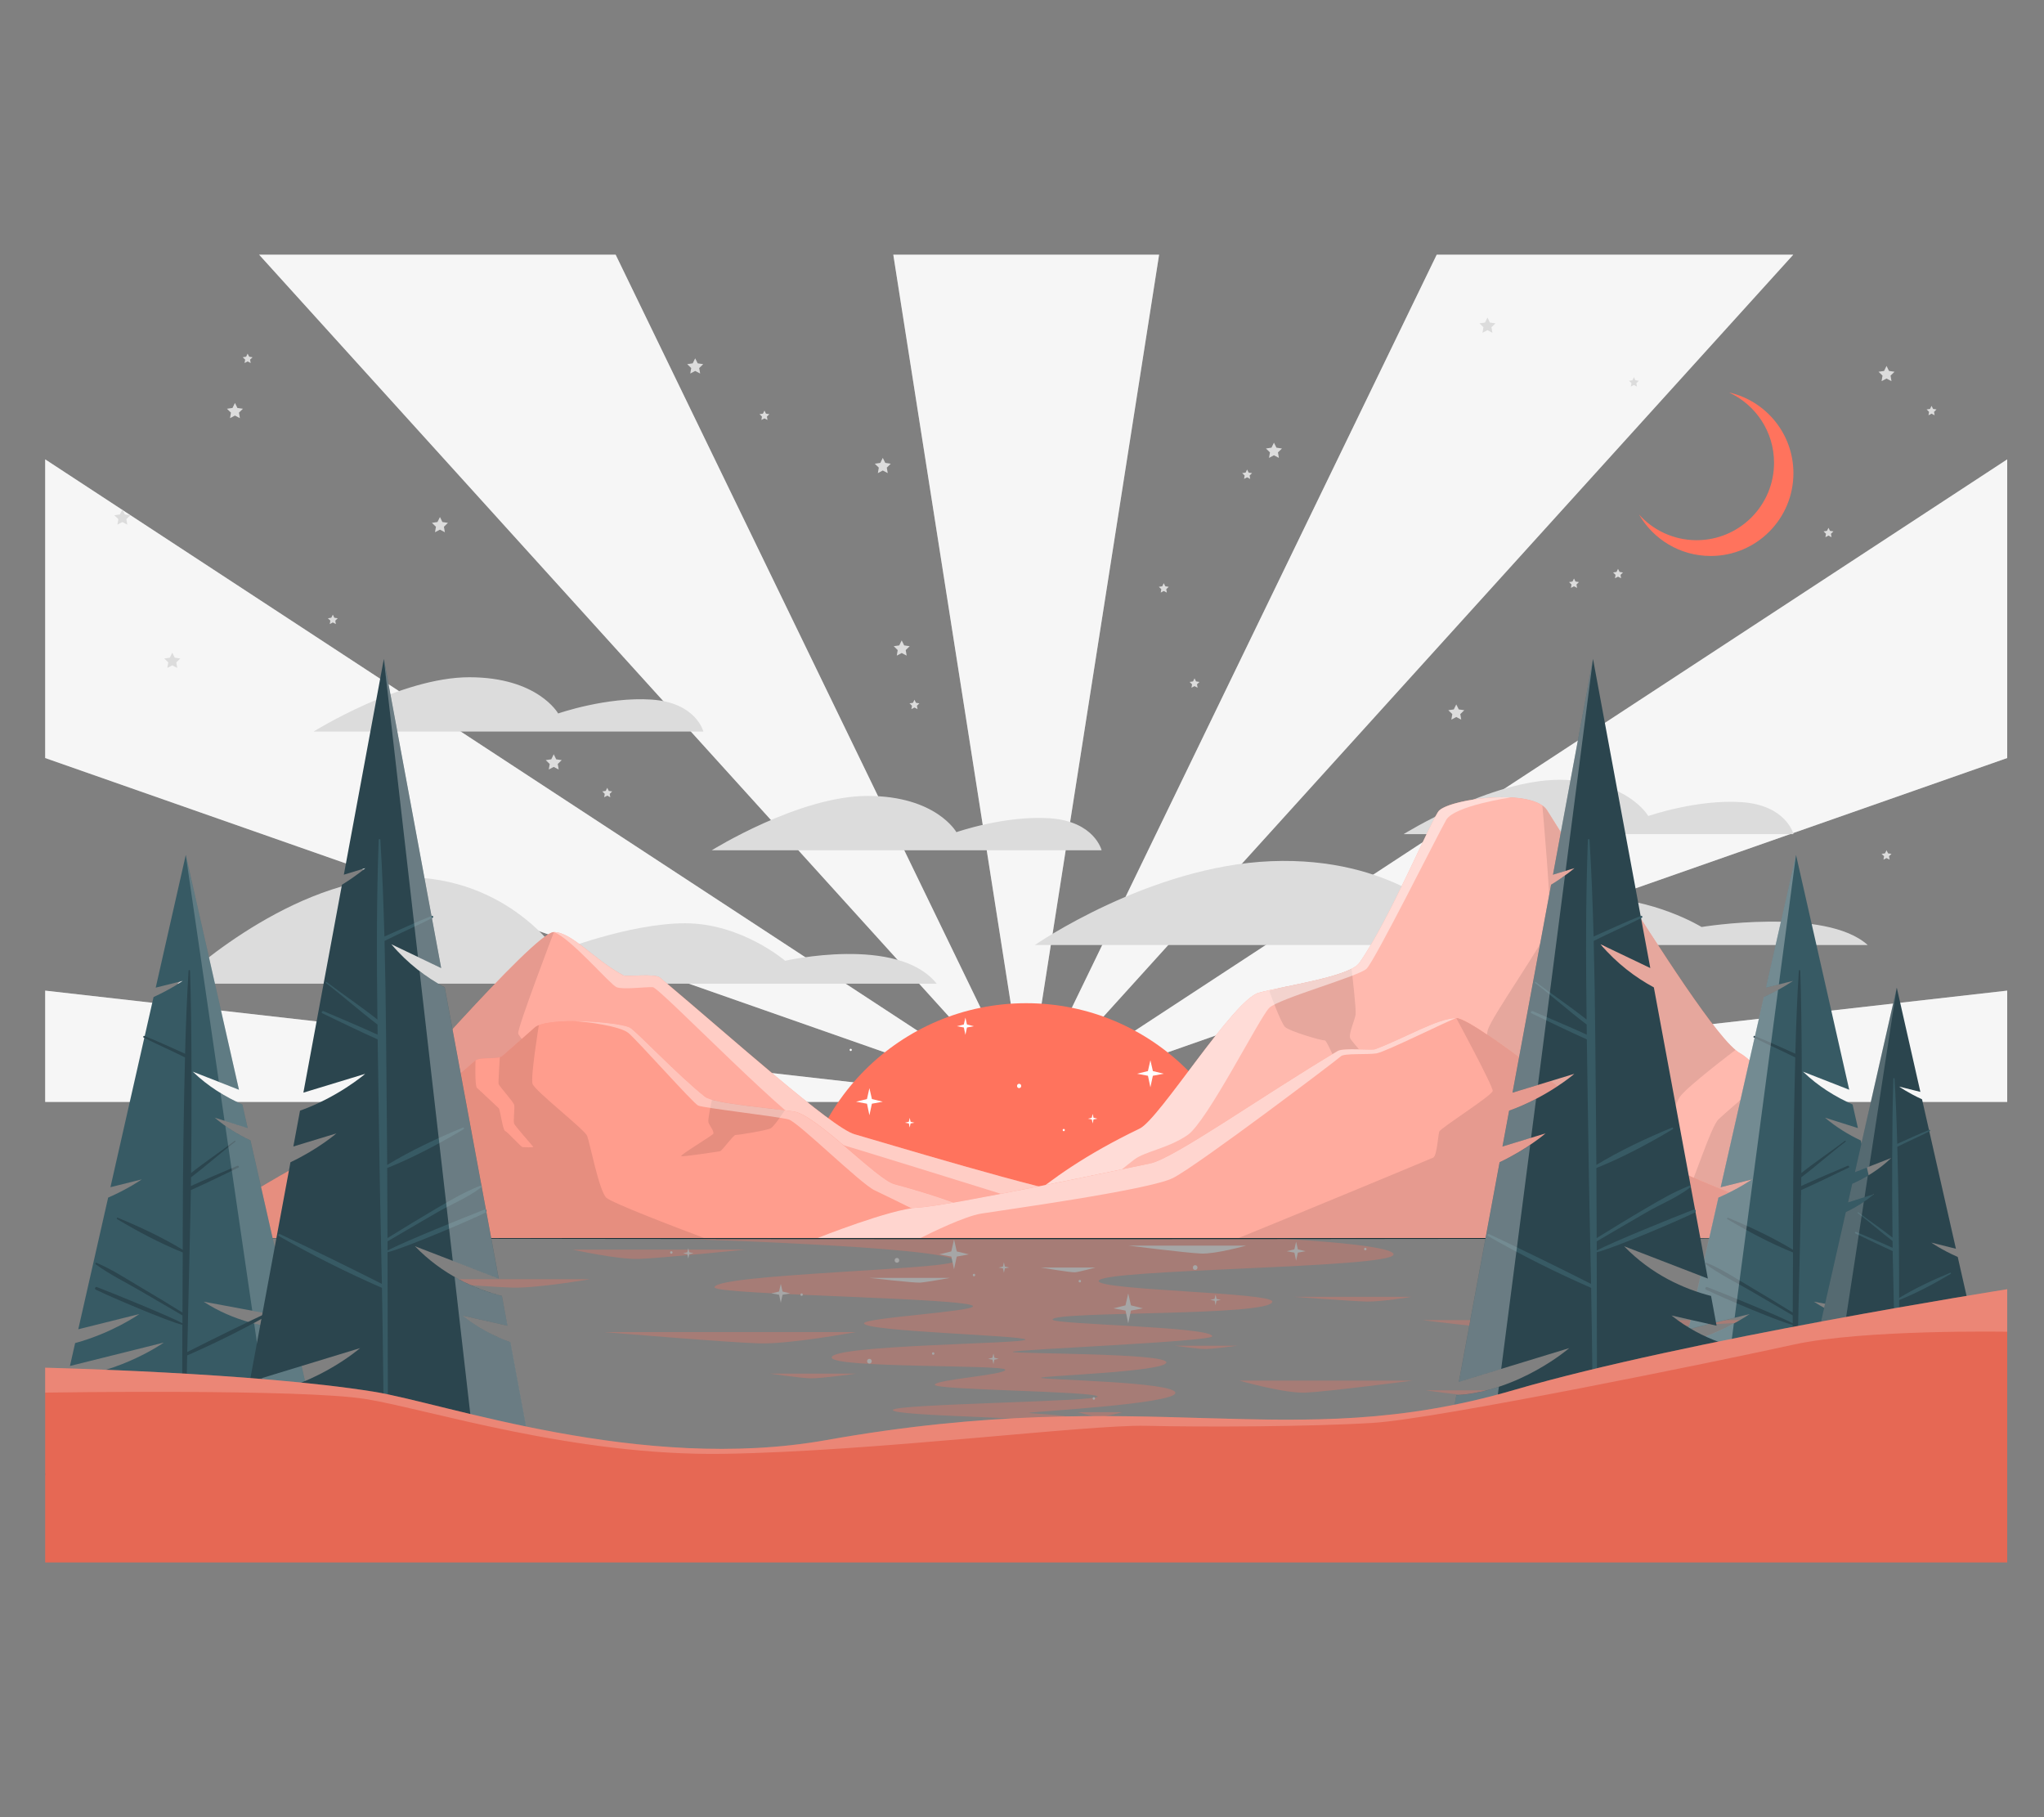 <?xml version="1.0" encoding="UTF-8"?>
<svg id="Layer_2" data-name="Layer 2" xmlns="http://www.w3.org/2000/svg" viewBox="0 0 540 480">
  <rect x="0" y="0" width="540" height="480" fill="#808080" stroke="none"/>
  <defs>
    <style>
      .cls-1, .cls-2, .cls-3, .cls-4, .cls-5, .cls-6, .cls-7, .cls-8, .cls-9, .cls-10, .cls-11, .cls-12, .cls-13, .cls-14, .cls-15, .cls-16 {
        stroke-width: 0px;
      }

      .cls-1, .cls-4 {
        opacity: .4;
      }

      .cls-1, .cls-9, .cls-12, .cls-14, .cls-16 {
        fill: #fff;
      }

      .cls-2 {
        fill: #dcdcdc;
      }

      .cls-3 {
        fill: #ff735d;
      }

      .cls-17 {
        opacity: .9;
      }

      .cls-5 {
        fill: #375a64;
      }

      .cls-6 {
        fill: #192f35;
      }

      .cls-18, .cls-11, .cls-14 {
        opacity: .2;
      }

      .cls-8 {
        fill: #2b454e;
      }

      .cls-9 {
        opacity: .5;
      }

      .cls-10 {
        fill: none;
      }

      .cls-19, .cls-16 {
        opacity: .3;
      }

      .cls-20, .cls-15 {
        opacity: .1;
      }

      .cls-13 {
        fill: #a8a8a8;
      }
    </style>
  </defs>
  <g id="Layer_2-2" data-name="Layer 2">
    <g>
      <g>
        <g>
          <g>
            <polygon class="cls-13" points="306.22 67.28 271.11 291.07 236 67.28 306.22 67.28"/>
            <polygon class="cls-13" points="271.11 291.07 68.46 67.28 162.65 67.28 271.11 291.07"/>
            <polygon class="cls-13" points="271.11 291.07 11.94 200.23 11.94 121.34 271.11 291.07"/>
            <polygon class="cls-13" points="271.11 291.07 11.94 291.07 11.94 261.67 271.11 291.07"/>
            <polygon class="cls-13" points="530.28 261.67 530.28 291.07 271.11 291.07 530.28 261.67"/>
            <polygon class="cls-13" points="530.28 121.34 530.28 200.23 271.11 291.07 530.28 121.34"/>
            <polygon class="cls-13" points="473.75 67.28 271.11 291.07 379.56 67.28 473.75 67.28"/>
          </g>
          <g class="cls-17">
            <polygon class="cls-12" points="306.22 67.28 271.11 291.07 236 67.28 306.22 67.28"/>
            <polygon class="cls-12" points="271.11 291.07 68.46 67.28 162.65 67.28 271.11 291.07"/>
            <polygon class="cls-12" points="271.11 291.07 11.94 200.23 11.94 121.34 271.11 291.07"/>
            <polygon class="cls-12" points="271.11 291.07 11.94 291.07 11.94 261.67 271.11 291.07"/>
            <polygon class="cls-12" points="530.28 261.67 530.28 291.07 271.11 291.07 530.28 261.67"/>
            <polygon class="cls-12" points="530.28 121.34 530.28 200.23 271.11 291.07 530.28 121.34"/>
            <polygon class="cls-12" points="473.75 67.28 271.11 291.07 379.56 67.28 473.75 67.28"/>
          </g>
        </g>
        <g>
          <polygon class="cls-2" points="116.23 136.57 115.57 137.89 114.11 138.11 115.17 139.14 114.92 140.59 116.23 139.9 117.53 140.59 117.28 139.14 118.34 138.11 116.88 137.89 116.23 136.57"/>
          <polygon class="cls-2" points="183.66 94.65 183.01 95.97 181.55 96.19 182.61 97.22 182.36 98.67 183.66 97.98 184.97 98.67 184.72 97.22 185.78 96.19 184.32 95.97 183.66 94.65"/>
          <polygon class="cls-2" points="146.29 199.24 145.64 200.57 144.18 200.78 145.23 201.81 144.98 203.26 146.29 202.58 147.6 203.26 147.35 201.81 148.4 200.78 146.94 200.57 146.29 199.24"/>
          <polygon class="cls-2" points="32.33 134.56 31.67 135.89 30.21 136.1 31.27 137.13 31.02 138.58 32.33 137.89 33.63 138.58 33.38 137.13 34.44 136.1 32.98 135.89 32.33 134.56"/>
          <polygon class="cls-2" points="45.51 172.41 44.86 173.73 43.4 173.94 44.46 174.97 44.21 176.43 45.51 175.74 46.82 176.43 46.57 174.97 47.63 173.94 46.17 173.73 45.51 172.41"/>
          <polygon class="cls-2" points="238.22 169.16 237.57 170.48 236.11 170.69 237.16 171.72 236.92 173.18 238.22 172.49 239.53 173.18 239.28 171.72 240.33 170.69 238.87 170.48 238.22 169.16"/>
          <polygon class="cls-2" points="392.97 83.88 392.32 85.2 390.86 85.41 391.91 86.44 391.66 87.9 392.97 87.21 394.28 87.9 394.03 86.44 395.08 85.41 393.62 85.2 392.97 83.88"/>
          <polygon class="cls-2" points="62.07 106.44 61.42 107.76 59.96 107.97 61.01 109 60.77 110.46 62.07 109.77 63.38 110.46 63.13 109 64.18 107.97 62.72 107.76 62.07 106.44"/>
          <polygon class="cls-2" points="336.56 116.93 335.91 118.25 334.45 118.47 335.51 119.5 335.26 120.95 336.56 120.26 337.87 120.95 337.62 119.5 338.68 118.47 337.22 118.25 336.56 116.93"/>
          <polygon class="cls-2" points="233.22 120.95 232.57 122.27 231.11 122.49 232.17 123.52 231.92 124.97 233.22 124.28 234.53 124.97 234.28 123.52 235.34 122.49 233.88 122.27 233.22 120.95"/>
          <polygon class="cls-2" points="384.73 186.07 384.08 187.39 382.62 187.6 383.68 188.63 383.43 190.09 384.73 189.4 386.04 190.09 385.79 188.63 386.85 187.6 385.39 187.39 384.73 186.07"/>
          <polygon class="cls-2" points="498.4 96.66 497.75 97.98 496.29 98.2 497.34 99.22 497.09 100.68 498.4 99.99 499.71 100.68 499.46 99.22 500.51 98.2 499.05 97.98 498.4 96.66"/>
          <polygon class="cls-2" points="431.66 99.63 431.26 100.45 430.35 100.58 431.01 101.21 430.85 102.11 431.66 101.69 432.47 102.11 432.31 101.21 432.97 100.58 432.06 100.45 431.66 99.63"/>
          <polygon class="cls-2" points="329.47 124.02 329.07 124.84 328.17 124.97 328.82 125.6 328.67 126.5 329.47 126.08 330.28 126.5 330.13 125.6 330.78 124.97 329.88 124.84 329.47 124.02"/>
          <polygon class="cls-2" points="201.96 108.45 201.55 109.27 200.65 109.4 201.3 110.03 201.15 110.93 201.96 110.51 202.76 110.93 202.61 110.03 203.26 109.4 202.36 109.27 201.96 108.45"/>
          <polygon class="cls-2" points="315.58 179.18 315.18 180 314.27 180.13 314.93 180.76 314.77 181.66 315.58 181.24 316.39 181.66 316.23 180.76 316.89 180.13 315.98 180 315.58 179.18"/>
          <polygon class="cls-2" points="415.83 152.81 415.43 153.62 414.52 153.75 415.18 154.39 415.02 155.29 415.83 154.87 416.64 155.29 416.48 154.39 417.14 153.75 416.23 153.62 415.83 152.81"/>
          <polygon class="cls-2" points="498.4 224.59 498 225.41 497.09 225.54 497.75 226.17 497.59 227.07 498.4 226.65 499.21 227.07 499.05 226.17 499.71 225.54 498.8 225.41 498.4 224.59"/>
          <polygon class="cls-2" points="87.93 162.36 87.52 163.18 86.62 163.31 87.28 163.94 87.12 164.84 87.93 164.42 88.73 164.84 88.58 163.94 89.23 163.31 88.33 163.18 87.93 162.36"/>
          <polygon class="cls-2" points="160.43 208.1 160.02 208.92 159.12 209.05 159.77 209.69 159.62 210.59 160.43 210.16 161.23 210.59 161.08 209.69 161.73 209.05 160.83 208.92 160.43 208.1"/>
          <polygon class="cls-2" points="241.59 184.83 241.19 185.65 240.28 185.78 240.94 186.41 240.78 187.31 241.59 186.89 242.4 187.31 242.24 186.41 242.89 185.78 241.99 185.65 241.59 184.83"/>
          <polygon class="cls-2" points="307.45 154.05 307.05 154.87 306.15 155 306.8 155.63 306.65 156.53 307.45 156.11 308.26 156.53 308.11 155.63 308.76 155 307.86 154.87 307.45 154.05"/>
          <polygon class="cls-2" points="427.46 150.26 427.06 151.08 426.16 151.21 426.81 151.85 426.66 152.74 427.46 152.32 428.27 152.74 428.12 151.85 428.77 151.21 427.87 151.08 427.46 150.26"/>
          <polygon class="cls-2" points="483.06 139.42 482.66 140.23 481.76 140.36 482.41 141 482.25 141.9 483.06 141.47 483.87 141.9 483.71 141 484.37 140.36 483.46 140.23 483.06 139.42"/>
          <polygon class="cls-2" points="65.42 93.41 65.02 94.23 64.12 94.36 64.77 94.99 64.61 95.89 65.42 95.47 66.23 95.89 66.07 94.99 66.73 94.36 65.83 94.23 65.42 93.41"/>
          <polygon class="cls-2" points="510.29 107.21 509.89 108.02 508.99 108.15 509.64 108.79 509.49 109.69 510.29 109.27 511.1 109.69 510.95 108.79 511.6 108.15 510.7 108.02 510.29 107.21"/>
        </g>
        <g>
          <path class="cls-2" d="m185.81,193.24h-102.97s23.01-14.35,41.14-14.35,23.48,9.57,23.48,9.57c0,0,12.79-4.46,24.65-3.67,11.85.8,13.71,8.45,13.71,8.45Z"/>
          <path class="cls-2" d="m291.02,224.59h-102.97s23.01-14.35,41.14-14.35,23.48,9.57,23.48,9.57c0,0,12.79-4.46,24.65-3.67,11.85.8,13.71,8.45,13.71,8.45Z"/>
          <path class="cls-2" d="m473.8,220.33h-102.97s23.01-14.35,41.14-14.35,23.48,9.57,23.48,9.57c0,0,12.79-4.46,24.65-3.67,11.85.8,13.71,8.45,13.71,8.45Z"/>
          <path class="cls-2" d="m247.46,259.84H46.88s27.47-26.4,56.85-28.05c29.38-1.65,43.44,19.61,43.44,19.61,0,0,18.95-7.52,33.85-7.52s26.4,9.9,26.4,9.9c0,0,29.81-6.78,40.03,6.05Z"/>
          <path class="cls-2" d="m493.45,249.63h-220.06s30.14-20.84,62.37-22.15c32.24-1.3,47.66,15.49,47.66,15.49,0,0,20.79-5.93,37.14-5.93s28.97,7.82,28.97,7.82c0,0,32.71-5.36,43.92,4.78Z"/>
        </g>
        <path class="cls-3" d="m432.97,135.85c3.76,6.57,10.85,11.01,18.97,11.01,12.08,0,21.86-9.79,21.86-21.87,0-10.41-7.27-19.12-17.02-21.32,7.03,3.23,11.9,10.34,11.9,18.57,0,11.29-9.16,20.45-20.46,20.45-6.07,0-11.52-2.64-15.26-6.84Z"/>
        <g>
          <path class="cls-3" d="m331.35,325.23c0,.59,0,1.19-.03,1.77h-120.42c-.02-.58-.03-1.18-.03-1.77,0-33.27,26.97-60.24,60.24-60.24s60.24,26.97,60.24,60.24Z"/>
          <g>
            <polygon class="cls-12" points="233.22 291.01 230.34 291.54 229.69 294.59 229.05 291.54 226.16 291.01 229.04 290.31 229.69 287.43 230.35 290.31 233.22 291.01"/>
            <polygon class="cls-12" points="307.45 283.62 304.57 284.16 303.92 287.2 303.28 284.16 300.39 283.62 303.27 282.92 303.92 280.05 304.58 282.92 307.45 283.62"/>
            <path class="cls-12" d="m224.75,277.03c-.38,0-.38.59,0,.59s.38-.59,0-.59Z"/>
            <path class="cls-12" d="m281.03,298.2c-.38,0-.38.59,0,.59s.38-.59,0-.59Z"/>
            <polygon class="cls-12" points="257.29 271.07 255.46 271.41 255.05 273.34 254.64 271.41 252.8 271.07 254.63 270.62 255.05 268.8 255.46 270.62 257.29 271.07"/>
            <path class="cls-12" d="m269.24,286.28c-.73,0-.73,1.14,0,1.14s.73-1.14,0-1.14Z"/>
            <polygon class="cls-12" points="241.59 296.56 240.56 296.75 240.33 297.83 240.11 296.75 239.08 296.56 240.1 296.31 240.33 295.28 240.57 296.31 241.59 296.56"/>
            <polygon class="cls-12" points="289.92 295.5 288.89 295.69 288.67 296.77 288.44 295.69 287.41 295.5 288.43 295.25 288.67 294.23 288.9 295.25 289.92 295.5"/>
          </g>
        </g>
        <g class="cls-19">
          <path class="cls-3" d="m172.46,327s79.91,2.22,79.73,6.11c-.1,2.22-63.43,3.42-63.43,6.94,0,2.02,68.29,2.78,68.29,5,0,1.39-28.8,3.06-28.8,4.49,0,2.18,42.37,3.2,42.65,4.31.28,1.11-51.18,1.39-51.18,4.72,0,2.87,45.86,1.85,45.86,3.24s-18.62,2.59-18.62,3.98,41.64,1.67,43.02,3.06c1.38,1.39-54.11,1.95-54.11,3.61s41.55,1.95,41.55,3.24-17.98,3.27-17.98,3.27c0,0,25.59-1.79,25.59-3.55s-12.84-1.95-13.12-2.22c-.28-.28,38.61-2.32,38.61-5.28s-35.49-3.43-35.49-3.98,33.11-1.57,33.11-4.08-40.63-2.22-40.63-2.78,52.74-2.71,52.74-4.1c0-2.57-42.19-3.12-42.19-4.42,0-2.32,58.06-.78,58.06-4.76,0-2.41-45.89-2.97-45.86-5.42.05-3.24,77.91-3.33,77.91-7.04,0-2.78-33.25-4.34-33.25-4.34h-156.27"/>
          <path class="cls-3" d="m341.79,342.55s15.41,1.16,19.26,1.25c3.85.09,11.92-1.25,11.92-1.25h-31.18Z"/>
          <path class="cls-3" d="m52.59,352.74s15.41,1.16,19.26,1.25c3.85.09,11.92-1.25,11.92-1.25h-31.18Z"/>
          <path class="cls-3" d="m102.42,337.89s26.44,2.06,33.05,2.23c6.61.16,20.46-2.23,20.46-2.23h-53.51Z"/>
          <path class="cls-3" d="m159.6,351.87s32.83,2.76,41.04,2.98c8.21.22,25.41-2.98,25.41-2.98h-66.44Z"/>
          <path class="cls-3" d="m373.19,364.68s-22.62,2.94-28.27,3.18c-5.65.24-17.5-3.18-17.5-3.18h45.78Z"/>
          <path class="cls-12" d="m298.06,329.02s15.41,1.94,19.26,2.1c3.85.16,11.92-2.1,11.92-2.1h-31.18Z"/>
          <path class="cls-3" d="m196.98,330.08s-22.58,2.28-28.23,2.46c-5.65.18-17.48-2.46-17.48-2.46h45.71Z"/>
          <path class="cls-3" d="m471.62,348.7s-47.32,2.84-59.15,3.07c-11.83.23-36.62-3.07-36.62-3.07h95.77Z"/>
          <path class="cls-3" d="m203.35,362.83s8.06,1.2,10.89,1.25c2.83.05,11.99-1.25,11.99-1.25h-22.88Z"/>
          <path class="cls-3" d="m376.61,367.24s8.06,1.2,10.89,1.25c2.83.05,11.99-1.25,11.99-1.25h-22.88Z"/>
          <path class="cls-3" d="m284.73,373.02s4.16,1.2,5.61,1.25c1.46.05,6.18-1.25,6.18-1.25h-11.79Z"/>
          <path class="cls-3" d="m310.34,355.47s5.84.82,7.88.86c2.05.03,8.68-.86,8.68-.86h-16.56Z"/>
          <path class="cls-12" d="m250.98,337.55s-6.36,1.16-7.95,1.25c-1.59.09-13.33-1.25-13.33-1.25h21.28Z"/>
          <path class="cls-12" d="m289.39,334.82s-4.31,1.16-5.38,1.25c-1.08.09-9.02-1.25-9.02-1.25h14.4Z"/>
          <g>
            <polygon class="cls-12" points="255.94 331.33 252.76 331.92 252.04 335.28 251.33 331.92 248.14 331.33 251.32 330.56 252.04 327.38 252.77 330.56 255.94 331.33"/>
            <polygon class="cls-12" points="301.96 345.59 298.78 346.18 298.06 349.54 297.35 346.18 294.16 345.59 297.34 344.81 298.06 341.64 298.79 344.81 301.96 345.59"/>
            <path class="cls-12" d="m285.27,338.08c-.42,0-.42.66,0,.66s.42-.66,0-.66Z"/>
            <path class="cls-12" d="m257.32,336.47c-.42,0-.42.66,0,.66s.42-.66,0-.66Z"/>
            <path class="cls-12" d="m246.54,357.2c-.42,0-.42.66,0,.66s.42-.66,0-.66Z"/>
            <path class="cls-12" d="m288.98,369.07c-.42,0-.42.66,0,.66s.42-.66,0-.66Z"/>
            <path class="cls-12" d="m211.78,341.64c-.42,0-.42.66,0,.66s.42-.66,0-.66Z"/>
            <path class="cls-12" d="m360.7,329.6c-.42,0-.42.66,0,.66s.42-.66,0-.66Z"/>
            <path class="cls-12" d="m177.36,330.5c-.42,0-.42.66,0,.66s.42-.66,0-.66Z"/>
            <path class="cls-12" d="m236.96,332.28c-.81,0-.81,1.26,0,1.26s.81-1.26,0-1.26Z"/>
            <path class="cls-12" d="m229.69,358.93c-.81,0-.81,1.26,0,1.26s.81-1.26,0-1.26Z"/>
            <polygon class="cls-12" points="344.9 330.5 342.87 330.88 342.42 333.02 341.96 330.88 339.94 330.5 341.96 330.01 342.42 327.99 342.88 330.01 344.9 330.5"/>
            <polygon class="cls-12" points="208.76 341.64 206.74 342.01 206.28 344.15 205.83 342.01 203.8 341.64 205.82 341.15 206.28 339.13 206.74 341.15 208.76 341.64"/>
            <polygon class="cls-12" points="322.53 343.37 321.39 343.58 321.14 344.78 320.89 343.58 319.75 343.37 320.88 343.1 321.14 341.97 321.4 343.1 322.53 343.37"/>
            <path class="cls-12" d="m315.75,334.19c-.81,0-.81,1.26,0,1.26s.81-1.26,0-1.26Z"/>
            <polygon class="cls-12" points="263.84 358.93 262.7 359.14 262.45 360.33 262.2 359.14 261.06 358.93 262.19 358.65 262.45 357.52 262.71 358.65 263.84 358.93"/>
            <polygon class="cls-12" points="183.23 331.06 182.09 331.27 181.84 332.47 181.59 331.27 180.45 331.06 181.58 330.79 181.84 329.66 182.1 330.79 183.23 331.06"/>
            <polygon class="cls-12" points="266.61 334.82 265.48 335.03 265.22 336.23 264.97 335.03 263.84 334.82 264.96 334.55 265.22 333.42 265.48 334.55 266.61 334.82"/>
          </g>
        </g>
        <path class="cls-6" d="m504.66,327c-149.63.42-317.48.43-467.12,0,149.63-.43,317.48-.42,467.12,0h0Z"/>
        <g>
          <g>
            <path class="cls-3" d="m503.78,327s-36.61-44.78-44.08-48.8c-5.69-3.06-21.69-28.61-33.27-46.45-1.4-2.16-6.75-.39-8.03-2.39-4.34-6.77-7.85-12.39-9.66-15.29-3.7-5.91-25.02-3.18-28.5,0-1.79,1.63-13.06,28.85-21.11,40.27-2.59,3.67-19.58,6.01-26.56,7.89-6.74,1.82-26.22,33.36-31.46,35.88-28.94,13.91-36.1,26.35-41.85,28.88h244.53Z"/>
            <path class="cls-9" d="m503.78,327s-36.61-44.78-44.08-48.8c-5.69-3.06-21.69-28.61-33.27-46.45-1.4-2.16-6.75-.39-8.03-2.39-4.34-6.77-7.85-12.39-9.66-15.29-3.7-5.91-25.02-3.18-28.5,0-1.79,1.63-13.06,28.85-21.11,40.27-2.59,3.67-19.58,6.01-26.56,7.89-6.74,1.82-26.22,33.36-31.46,35.88-28.94,13.91-36.1,26.35-41.85,28.88h244.53Z"/>
            <path class="cls-9" d="m503.78,326.99h0s0,0-.01,0h.01Z"/>
            <path class="cls-4" d="m503.78,326.98h0s0,0-.01,0h.01Z"/>
            <path class="cls-11" d="m503.78,326.98h0s0,0-.01,0h.01Z"/>
            <path class="cls-15" d="m503.76,326.98h-145.66c8.8-5.94,27.55-18.79,29.19-21.56,2.15-3.62,4.94-29.77,5.74-33.24.8-3.47,15.71-24.19,16.34-27.93.62-3.7-1.85-30.92-1.9-31.48h0s.02,0,.03.02c.06.03.11.07.16.12.06.05.12.09.18.15.06.05.12.1.17.15.05.05.1.1.15.15.06.06.11.12.16.18.02.03.04.05.06.07.05.05.09.1.13.16.03.04.06.07.08.11.04.07.08.12.12.18.08.14.17.27.27.42.09.15.19.31.29.46.1.16.21.33.31.49.11.17.22.34.33.53,1.97,3.13,4.94,7.88,8.47,13.38.05.07.1.14.16.2.05.06.11.12.17.16.07.07.15.12.23.17.06.04.13.07.2.1,0,0,.48,13.1.37,14.27-.1,1.16-4.41,9.48-4.66,11.29-.26,1.81.39,8.76-.03,10.25-.24.87-4.54,9.97-5.67,12.2-.31.6,3.09.21,3.19.21.43,0,4.45-8.1,5.22-8.68.78-.59,1.42-11.47,1.95-12.29.54-.83,5.78-9.83,6.47-10.83.69-.99.43-14.66.43-14.66,2.17,3.34,4.5,6.96,6.89,10.65.59.92,1.2,1.85,1.8,2.77.2.31.4.62.6.93.55.85,1.1,1.7,1.66,2.55.76,1.16,1.51,2.31,2.27,3.45.38.57.75,1.14,1.13,1.71.37.57.75,1.12,1.12,1.68.37.56.74,1.12,1.11,1.66,1.48,2.2,2.93,4.32,4.33,6.33.35.5.7,1,1.04,1.48,2.65,3.74,5.08,6.97,7.13,9.34.34.38.66.75.97,1.09.21.23.43.46.63.66.13.13.25.25.37.37.36.36.71.68,1.03.94,0,0-12.85,9.7-14.74,12.45-1.89,2.74-6.51,20.2-7.99,22.2-1.48,2.01-11.35,10.03-10.95,10.68.41.66,18.63-3.26,20.69-7.02,2.07-3.77,6.47-18.04,8.5-19.98,1.56-1.48,8.97-7.96,12.99-11.02,17.2,17.93,36.02,41.66,36.75,42.31Z"/>
            <path class="cls-15" d="m366.25,286.2c-.56.44-11-2.44-11.62-2.64-.62-.19-4.02-8.91-4.68-8.76-.66.15-9.29-2.4-10.45-3.52-1.16-1.13-4.18-9.55-4.18-9.55h.03s1.11-.3,2.84-.78c6.45-1.34,14.84-2.96,18.87-5.05.22,1.81,1.26,10.7,1.07,12.09-.22,1.55-1.93,5.15-1.41,6.3.52,1.14,10.1,11.47,9.53,11.91Z"/>
            <path class="cls-9" d="m399.15,210.64s-14.94,2.18-17.08,5.93c-2.15,3.75-18.91,37.31-21.05,39.33-2.15,2.02-23.17,7.86-25.69,10.31-2.53,2.45-16.37,30.03-21.59,33.61-5.22,3.57-11.1,4.24-14.09,6.47-2.73,2.03-21.8,17.98-25.05,20.7h-15.35c5.76-2.53,12.91-14.96,41.85-28.88,5.24-2.52,24.71-34.06,31.46-35.88,6.97-1.88,23.97-4.22,26.55-7.89,8.06-11.42,19.32-38.63,21.11-40.27,2.19-2,11.44-3.82,18.92-3.42Z"/>
          </g>
          <g>
            <path class="cls-3" d="m312.05,326.98s-18.93-10.67-25.92-11.14c-8.27-.56-55.53-14.88-60.36-16.23-6.05-1.7-32.28-25.31-51.38-41.35-1.48-1.24-8.84-.14-9.73-.62-7.7-4.12-13.6-11.44-18.33-11.44-5.15,0-44.64,45.96-48.75,49.83-4.11,3.87-26.37,17.82-33.26,19.23-6.89,1.41-25.89,11.73-25.89,11.73h273.62Z"/>
            <path class="cls-1" d="m312.05,326.98s-18.93-10.67-25.92-11.14c-8.27-.56-55.53-14.88-60.36-16.23-6.05-1.7-32.28-25.31-51.38-41.35-1.48-1.24-8.84-.14-9.73-.62-7.7-4.12-13.6-11.44-18.33-11.44-5.15,0-44.64,45.96-48.75,49.83-4.11,3.87-26.37,17.82-33.26,19.23-6.89,1.41-25.89,11.73-25.89,11.73h273.62Z"/>
            <path class="cls-15" d="m152.32,297.43c-.95-.64-1.26-8.17-1.55-9.52-.27-1.27-13.76-13.27-13.87-14.98-.12-1.71,9.44-26.73,9.44-26.73-5.15,0-44.64,45.96-48.75,49.83-.26.24-.59.52-.98.84-.2.16-.41.32-.64.5-.79.61-1.76,1.31-2.86,2.08-.31.22-.64.45-.98.67-.51.35-1.03.7-1.58,1.07-.36.24-.73.49-1.12.73-.57.37-1.16.75-1.76,1.14-.4.26-.81.51-1.22.77-1.23.78-2.51,1.57-3.81,2.34-4.75,2.86-9.73,5.63-13.57,7.36-.35.15-.69.31-1.02.45-.33.14-.65.27-.96.39-.46.18-.9.34-1.31.48-.27.09-.52.17-.77.24-.25.07-.48.12-.69.17-.43.09-.91.21-1.43.37-.26.07-.53.16-.81.25-.27.09-.56.19-.86.29-.29.1-.6.21-.91.33-.31.12-.62.24-.95.37-.64.25-1.31.53-2,.82-.69.29-1.39.6-2.11.92-.53.24-1.07.48-1.62.73-.18.08-.36.17-.54.25-.36.17-.72.34-1.09.51-.18.09-.36.17-.54.26-.36.17-.72.34-1.08.52-6.28,3.02-11.96,6.11-11.96,6.11h164.39c-16.55-9.52-49.8-29.08-50.5-29.55Zm-37.59-2.26c-.54-.15-4.12-4.19-4.62-4.33-.51-.12-1.58-3.32-1.31-3.47.27-.15,1.92-.81,2.19-.85.27-.04,1.71,1.95,1.97,1.95s5.24,0,5.72.3c.48.29,4.28,5.89,4.13,6.4-.2.66-7.55.15-8.08,0Z"/>
            <path class="cls-1" d="m312.03,326.98c-.23-.09-16.08,0-16.08,0-2.68-2.69-8.4-6.6-10.69-7.06-3.79-.77-16.85-3.34-20.81-4.58-3.95-1.23-38.93-12.12-46.34-14.27-7.42-2.15-43.74-40.22-45.66-40.31-1.92-.1-7.89.7-9.57,0-1.69-.7-12.09-12.95-16.55-14.56,4.73,0,10.63,7.33,18.32,11.44.9.48,8.26-.62,9.74.62,19.1,16.04,45.32,39.66,51.38,41.35,4.83,1.35,52.09,15.67,60.36,16.23,6.88.46,25.33,10.81,25.9,11.13Z"/>
          </g>
        </g>
        <g>
          <g>
            <path class="cls-3" d="m47.63,327s24.89-16.61,38.08-22.62c2.35-1.07,9.53-1.09,10.53-1.39,5.02-1.51,19.15-14.07,29.38-22.85,1.24-1.06,5.96-.19,7.09-1.18,3.83-3.33,6.93-6.1,8.53-7.52,3.27-2.91,22.09-1.56,25.17,0,1.58.8,12.75,12.66,19.86,18.28,2.28,1.81,17.29,2.96,23.45,3.88,5.95.89,21.93,17.94,26.55,19.18,25.56,6.85,31.87,12.96,36.95,14.21H47.63Z"/>
            <path class="cls-16" d="m47.63,327s24.89-16.61,38.08-22.62c2.35-1.07,9.53-1.09,10.53-1.39,5.02-1.51,19.15-14.07,29.38-22.85,1.24-1.06,5.96-.19,7.09-1.18,3.83-3.33,6.93-6.1,8.53-7.52,3.27-2.91,22.09-1.56,25.17,0,1.58.8,12.75,12.66,19.86,18.28,2.28,1.81,17.29,2.96,23.45,3.88,5.95.89,21.93,17.94,26.55,19.18,25.56,6.85,31.87,12.96,36.95,14.21H47.63Z"/>
            <path class="cls-16" d="m47.63,326.99h.01s-.01,0-.01,0h0Z"/>
            <path class="cls-8" d="m47.63,326.99h.01s-.01,0-.01,0h0Z"/>
            <path class="cls-4" d="m47.63,326.99h0s0,0,0,0h0Z"/>
            <path class="cls-11" d="m47.63,326.99h0s0,0,.01,0h-.01Z"/>
            <path class="cls-15" d="m185.94,326.99H47.64s.03-.01.04-.03c.04-.02.1-.06.17-.11.06-.04.12-.09.21-.15,3.38-2.24,25.49-16.79,37.65-22.33,5.25,2.36,14.42,6.62,15.54,7.22,1.8.95,5.69,7.98,7.51,9.83,1.82,1.85,17.91,3.77,18.27,3.46.36-.32-8.36-4.26-9.66-5.25-1.31-.99-5.39-9.57-7.06-10.93s-13.01-6.12-13.01-6.12c.28-.13.59-.28.91-.46.1-.06.21-.12.32-.18.1-.06.21-.12.32-.19.08-.04.15-.09.23-.14.28-.17.56-.35.86-.53.87-.56,1.82-1.22,2.84-1.96.15-.1.29-.21.44-.32.96-.7,1.97-1.48,3.02-2.31.31-.23.62-.48.93-.73.43-.34.86-.69,1.31-1.05.5-.41,1.02-.83,1.53-1.25l.97-.81c.32-.27.66-.55.98-.82.33-.27.66-.55,1-.83.33-.28.66-.56,1-.84.66-.57,1.33-1.13,2-1.7.49-.41.97-.84,1.47-1.26.17-.15.35-.3.53-.46.53-.45,1.06-.91,1.58-1.36.7-.61,1.4-1.21,2.09-1.8,1.04-.89,2.05-1.76,3.03-2.61.33-.28.65-.56.97-.83,0,0-.23,6.72.38,7.22s5.23,4.91,5.71,5.32,1.04,5.76,1.73,6.05c.68.29,4.23,4.27,4.61,4.27.08,0,3.09.19,2.81-.1-1-1.1-4.8-5.58-5-6-.37-.73.2-4.15-.03-5.05s-4.02-4.98-4.12-5.56c-.09-.57.33-7.01.33-7.01.06-.01.12-.03.17-.06.08-.02.15-.05.21-.08.06-.02.1-.05.15-.08s.1-.06.14-.1c.78-.68,1.53-1.33,2.24-1.96.53-.46,1.04-.91,1.53-1.35.16-.14.32-.28.48-.42s.31-.28.46-.41c.32-.28.63-.55.92-.82.17-.15.35-.3.5-.45.17-.14.32-.28.48-.42.15-.13.3-.26.44-.39.03-.02.06-.04.08-.07.12-.1.23-.2.34-.3.1-.09.19-.17.29-.26.09-.08.19-.17.27-.24.09-.08.17-.16.26-.23.04-.03.08-.08.12-.11.03-.03.08-.06.11-.1s.07-.06.11-.09c.02-.02.04-.03.07-.06.03-.03.08-.06.12-.08.01-.01.03-.02.05-.03l.15-.08s.09-.05.13-.08c.06-.02.1-.05.16-.08.05-.03.1-.05.16-.07.04-.03.09-.04.14-.06,0,0,.02,0,.03-.01h0c-.04.28-2.22,13.67-1.67,15.49.55,1.84,13.72,12.04,14.42,13.74.7,1.71,3.17,14.58,5.07,16.35,1.44,1.36,18,7.69,25.77,10.61Z"/>
            <path class="cls-15" d="m179.97,305.39c.5.22,9.71-1.2,10.26-1.3.55-.09,3.55-4.38,4.13-4.31.59.07,8.2-1.18,9.23-1.73,1.02-.55,3.69-4.7,3.69-4.7h-.02s-.98-.15-2.51-.39c-5.69-.66-13.1-1.45-16.66-2.48-.2.89-1.12,5.26-.94,5.95.2.76,1.7,2.53,1.25,3.1-.46.56-8.92,5.64-8.42,5.86Z"/>
            <path class="cls-1" d="m273.22,326.99h-16.57c-.64-.26-21.91-10.88-25.59-12.58-3.68-1.71-20.13-17.96-22.7-18.71-2.58-.75-22.53-3.02-23.91-3.67-1.38-.65-16.32-17.51-18.5-19.23-2.17-1.71-10.78-2.97-14.6-3.07,6.25-.02,13.27.81,15.05,1.71,1.58.8,12.74,12.66,19.86,18.28,2.29,1.8,17.29,2.96,23.45,3.88,5.95.9,21.93,17.95,26.55,19.19,25.56,6.85,31.87,12.97,36.95,14.21Z"/>
          </g>
          <g>
            <path class="cls-3" d="m216.05,326.99s19.27-7.67,26.38-8c8.41-.4,56.52-10.69,61.44-11.67,6.16-1.22,30.1-18.19,49.54-29.72,1.5-.89,9-.1,9.91-.45,7.83-2.96,16.6-8.22,21.42-8.22,5.24,0,45.44,33.03,49.63,35.81,4.19,2.78,26.84,12.8,33.85,13.82,7.01,1.02,26.35,8.43,26.35,8.43H216.05Z"/>
            <path class="cls-1" d="m216.05,326.99s19.27-7.67,26.38-8c8.41-.4,56.52-10.69,61.44-11.67,6.16-1.22,30.1-18.19,49.54-29.72,1.5-.89,9-.1,9.91-.45,7.83-2.96,16.6-8.22,21.42-8.22,5.24,0,45.44,33.03,49.63,35.81,4.19,2.78,26.84,12.8,33.85,13.82,7.01,1.02,26.35,8.43,26.35,8.43H216.05Z"/>
            <path class="cls-15" d="m327.24,326.99h167.34s-5.79-2.22-12.17-4.39c-.36-.13-.73-.25-1.1-.37-.18-.06-.37-.12-.55-.18-.37-.12-.73-.25-1.11-.37-.19-.06-.37-.12-.55-.18-.55-.18-1.11-.36-1.65-.53-.73-.23-1.44-.45-2.15-.66-.7-.21-1.38-.41-2.04-.59-.33-.09-.65-.18-.97-.26-.31-.08-.63-.16-.92-.24-.3-.07-.6-.15-.87-.21-.28-.07-.56-.13-.82-.18-.53-.11-1.01-.2-1.45-.26-.22-.03-.45-.07-.7-.12-.25-.05-.51-.11-.79-.17-.41-.1-.86-.21-1.33-.34-.31-.09-.64-.18-.97-.28-.33-.1-.68-.21-1.04-.32-3.91-1.25-8.98-3.23-13.81-5.29-1.32-.56-2.62-1.13-3.88-1.69-.42-.18-.84-.37-1.24-.55-.61-.28-1.21-.55-1.79-.82-.39-.18-.77-.36-1.14-.53-.56-.26-1.09-.51-1.61-.77-.35-.16-.68-.33-1-.48-1.12-.55-2.11-1.06-2.92-1.5-.23-.12-.45-.24-.65-.36-.4-.23-.73-.43-.99-.6-4.18-2.78-44.38-35.81-49.63-35.81,0,0,9.72,17.98,9.61,19.21-.12,1.23-13.85,9.85-14.12,10.77-.3.98-.61,6.38-1.58,6.85-.71.34-34.56,14.4-51.41,21.24Zm81.44-22.86c-.15-.36,3.71-4.39,4.2-4.6.49-.22,5.55-.22,5.82-.22s1.74-1.43,2.01-1.4c.28.03,1.96.51,2.23.61.28.11-.82,2.41-1.33,2.49-.52.1-4.16,3.01-4.71,3.11-.54.11-8.02.48-8.23,0Z"/>
            <path class="cls-9" d="m384.73,268.92c-1.77.49-18.68,8.94-21.06,9.32-2.37.39-8.58-.08-9.42.77s-38,28.96-44.37,32.16c-6.37,3.19-45.34,8.52-50.64,9.39-4.47.73-13.33,5.09-15.99,6.43h-27.2s19.27-7.66,26.39-8c8.41-.4,56.52-10.69,61.43-11.67,6.16-1.22,30.1-18.19,49.54-29.72,1.5-.89,8.99-.1,9.9-.45,7.83-2.96,16.6-8.22,21.42-8.22Z"/>
          </g>
        </g>
        <g>
          <g>
            <path class="cls-5" d="m11.94,389.58h74.25l-8.69-38.34c-7.01-.46-15.81-2.25-23.72-7.41l23.01,4.28-10.61-46.86c-3.24-1.53-6.46-3.49-9.45-6.02l8.7,2.75-1.41-6.24c-4.47-1.98-9.06-4.77-13.09-8.66l12.2,4.77-14.05-62.02-7.94,35.05,7.13-1.78s-2.9,2.06-7.7,4.27l-11.39,50.22,8.27-2.06s-3.39,2.41-8.88,4.82l-7.89,34.77,16.13-4.02c-.41.29-7.2,5-16.96,7.67l-1.37,6.05,24.78-6.18s-11.01,7.83-25.49,9.29l-1.96,8.67,8.25-2.05s-3.39,2.41-8.87,4.81l-3.23,14.25Z"/>
            <path class="cls-8" d="m25.6,339.97c4.11,1.57,19.32,7.76,22.6,9.57,0-.69,0-1.38,0-2.08-3.67-2.16-7.35-4.3-11.03-6.44-3.95-2.3-8.19-4.35-11.87-7.06-.18-.13-.08-.5.17-.4,4.06,1.69,7.83,4.2,11.62,6.42,3.74,2.19,7.44,4.45,11.12,6.73.02-5.29.03-10.59.07-15.88-5.93-2.38-11.88-5.55-17.34-8.81-.19-.11-.06-.46.16-.37,5.78,2.39,11.8,5.2,17.18,8.47.02-2.75-.08-23.95.6-50.8-3.61-1.82-7.32-3.42-10.93-5.25-.24-.12-.07-.53.18-.43,3.66,1.43,7.18,3.12,10.77,4.7.19-7.31.47-14.63.92-21.93.01-.24.37-.24.38,0,.51,13.58.46,39.85.29,53.44,3.74-2.98,7.72-5.62,11.52-8.51.15-.11.29.14.14.25-3.98,3.02-7.69,6.38-11.68,9.39,0,.77-.02,1.54-.03,2.3,4.05-1.85,8.16-3.58,12.26-5.33.32-.14.61.32.28.48-4.17,2-8.33,4.04-12.55,5.93-.1,6.73-.71,31.02-.96,42.77,7.65-3.87,15.36-7.64,23.11-11.29.29-.14.55.28.26.44-7.56,4.33-15.4,8.26-23.39,11.75-.21,9.76-.41,21.34-.54,31.11,0,.59-.93.59-.92,0,.14-12.45.16-26.72.19-39.18-4.03-1-19.27-7.52-22.89-9.31-.37-.18-.11-.83.29-.68Z"/>
            <g class="cls-18">
              <polygon class="cls-12" points="63.13 287.85 57.83 285.78 49.07 225.83 63.13 287.85"/>
              <path class="cls-12" d="m65.42,297.99l-6.1-1.93-1.07-7.33c1.91,1.17,3.84,2.17,5.76,3.01l1.41,6.24Z"/>
              <path class="cls-12" d="m76.78,348.12l-10.13-1.89-7.13-48.83c2.16,1.53,4.4,2.81,6.65,3.86l10.62,46.86Z"/>
              <path class="cls-12" d="m86.18,389.58h-13.2l-5.83-39.96c3.65.94,7.17,1.42,10.34,1.62l8.69,38.34Z"/>
            </g>
          </g>
          <g>
            <path class="cls-5" d="m437.35,389.58h74.25l-8.69-38.34c-7.01-.46-15.81-2.25-23.72-7.41l23.01,4.28-10.61-46.86c-3.24-1.53-6.46-3.49-9.45-6.02l8.7,2.75-1.41-6.24c-4.47-1.98-9.06-4.77-13.09-8.66l12.2,4.77-14.05-62.02-7.94,35.05,7.13-1.78s-2.9,2.06-7.7,4.27l-11.39,50.22,8.27-2.06s-3.39,2.41-8.88,4.82l-7.89,34.77,16.13-4.02c-.41.29-7.2,5-16.96,7.67l-1.37,6.05,24.78-6.18s-11.01,7.83-25.49,9.29l-1.96,8.67,8.25-2.05s-3.39,2.41-8.87,4.81l-3.23,14.25Z"/>
            <path class="cls-8" d="m451.01,339.97c4.11,1.57,19.32,7.76,22.6,9.57,0-.69,0-1.38,0-2.08-3.67-2.16-7.35-4.3-11.03-6.44-3.95-2.3-8.19-4.35-11.87-7.06-.18-.13-.08-.5.17-.4,4.06,1.69,7.83,4.2,11.62,6.42,3.74,2.19,7.44,4.45,11.12,6.73.02-5.29.03-10.59.07-15.88-5.93-2.38-11.88-5.55-17.34-8.81-.19-.11-.06-.46.16-.37,5.78,2.39,11.8,5.2,17.18,8.47.02-2.75-.08-23.95.6-50.8-3.61-1.82-7.32-3.42-10.93-5.25-.24-.12-.07-.53.18-.43,3.66,1.43,7.18,3.12,10.77,4.7.19-7.31.47-14.63.92-21.93.01-.24.37-.24.38,0,.51,13.58.46,39.85.29,53.44,3.74-2.98,7.72-5.62,11.52-8.51.15-.11.29.14.14.25-3.98,3.02-7.69,6.38-11.68,9.39,0,.77-.02,1.54-.03,2.3,4.05-1.85,8.16-3.58,12.26-5.33.32-.14.61.32.28.48-4.17,2-8.33,4.04-12.55,5.93-.1,6.73-.71,31.02-.96,42.77,7.65-3.87,15.36-7.64,23.11-11.29.3-.14.55.28.26.44-7.56,4.33-15.4,8.26-23.39,11.75-.21,9.76-.41,21.34-.54,31.11,0,.59-.93.59-.92,0,.14-12.45.16-26.72.19-39.18-4.03-1-19.27-7.52-22.89-9.31-.37-.18-.11-.83.29-.68Z"/>
            <g class="cls-19">
              <path class="cls-12" d="m443.17,363.91c5-.5,9.57-1.77,13.44-3.2l-3.83,28.87h-15.43l3.23-14.24c5.49-2.4,8.87-4.8,8.87-4.8l-8.25,2.05,1.96-8.67Z"/>
              <path class="cls-12" d="m445.24,354.75c5.36-1.47,9.83-3.55,12.83-5.18l-1.05,7.95-13.15,3.28,1.36-6.05Z"/>
              <path class="cls-12" d="m465.97,263.37c1.44-.66,2.71-1.31,3.78-1.9l-11.48,86.6-12.21,3.04,7.89-34.77c5.49-2.41,8.89-4.82,8.89-4.82l-8.27,2.07,11.39-50.22Z"/>
              <polygon class="cls-12" points="474.48 225.83 469.95 260.03 466.54 260.88 474.48 225.83"/>
            </g>
          </g>
          <g>
            <path class="cls-8" d="m460.81,389.58h-79.96l3.9-21.03c16.75-1.09,29.82-12.45,29.82-12.45l-29.15,8.9,10.76-58c7.4-3.5,12.13-7.62,12.13-7.62l-11.37,3.46,1.76-9.46c9.96-3.57,16.81-9.38,17.22-9.73l-16.33,4.97,10.19-54.92c3.89-2.4,6.17-4.38,6.17-4.38l-5.67,1.73,10.57-57,15.14,81.66-13.16-6.29c4.35,5.13,9.28,8.79,14.1,11.4h0s14.26,76.91,14.26,76.91l-22.12-8.54c7.28,7.52,15.81,11.28,22.97,13.13l1.46,7.86-11.91-2.7c4.12,3.29,8.47,5.54,12.7,7.06l6.5,35.04Z"/>
            <path class="cls-5" d="m447.45,319.51c-4.78,1.83-21.79,8.71-25.61,10.81,0-.81,0-1.61-.01-2.42,4.27-2.52,8.56-5,12.85-7.5,4.6-2.68,7.66-3.63,11.94-6.79.21-.15.09-.58-.2-.46-4.73,1.97-7.23,3.46-11.64,6.04-4.36,2.55-8.66,5.18-12.96,7.84-.02-6.17-.04-12.33-.08-18.5,6.91-2.77,13.84-6.47,20.19-10.26.22-.13.07-.54-.18-.43-6.74,2.78-13.74,6.06-20.01,9.87-.02-3.21-.03-6.41-.07-9.62-.18-16.51-.21-33.04-.63-49.55,4.2-2.12,8.53-3.99,12.73-6.12.28-.14.08-.62-.21-.51-4.26,1.66-8.36,3.64-12.55,5.47-.23-8.52-.55-17.03-1.07-25.54-.02-.28-.43-.28-.44,0-.59,15.81-.54,31.64-.34,47.47-4.35-3.47-8.99-6.55-13.42-9.92-.17-.13-.34.16-.17.29,4.63,3.52,8.96,7.43,13.61,10.94.01.89.02,1.79.03,2.68-4.72-2.16-9.51-4.16-14.28-6.21-.37-.16-.71.38-.33.56,4.86,2.33,9.7,4.7,14.62,6.9.11,7.84.25,15.68.35,23.52.18,13.69.48,27.38.77,41.06-8.91-4.5-17.89-8.9-26.92-13.15-.34-.16-.64.32-.3.52,8.81,5.04,17.94,9.62,27.24,13.68.24,11.37.48,37.49.62,48.86,0,.69,1.08.69,1.07,0-.16-14.51-.18-43.75-.22-58.26,4.7-1.16,21.73-8.43,25.95-10.51.43-.21.13-.97-.33-.79Z"/>
            <g class="cls-19">
              <path class="cls-12" d="m384.76,368.56c3.99-.26,7.78-1.11,11.22-2.24l-3.01,23.26h-12.12l3.9-21.02Z"/>
              <path class="cls-12" d="m396.19,307.01c3.27-1.55,6.01-3.21,8.07-4.59l-7.66,59.17-11.17,3.41,10.76-57.99Z"/>
              <path class="cls-12" d="m398.7,293.39c2.61-.93,5-2.02,7.12-3.12l-1.33,10.28-7.54,2.29,1.76-9.45Z"/>
              <path class="cls-12" d="m409.78,233.7c1.46-.91,2.7-1.75,3.67-2.45l-7.15,55.32-6.7,2.04,10.19-54.92Z"/>
              <polygon class="cls-12" points="420.85 174.06 413.61 230.04 410.28 231.06 420.85 174.06"/>
            </g>
          </g>
          <g>
            <path class="cls-8" d="m530.28,389.58h-58.36l6.83-30.13c5.51-.36,12.43-1.77,18.64-5.82l-18.08,3.36,8.34-36.83c2.54-1.2,5.07-2.74,7.43-4.73l-6.84,2.16,1.11-4.91c3.51-1.56,7.12-3.75,10.29-6.81l-9.59,3.75,11.05-48.75,6.24,27.55-5.61-1.4s2.28,1.62,6.05,3.36l8.95,39.47-6.5-1.62s2.66,1.89,6.98,3.79l6.2,27.32-12.68-3.16c.33.23,5.66,3.93,13.33,6.03l1.07,4.76-19.48-4.86s8.65,6.16,20.03,7.3l1.54,6.82-6.48-1.61s2.66,1.89,6.97,3.78l2.54,11.2Z"/>
            <path class="cls-5" d="m519.54,350.59c-3.23,1.23-15.18,6.1-17.77,7.52,0-.54,0-1.09,0-1.63,2.88-1.7,5.78-3.38,8.67-5.06,3.1-1.81,6.44-3.42,9.33-5.55.14-.1.06-.39-.13-.31-3.19,1.33-6.15,3.3-9.13,5.04-2.94,1.72-5.85,3.5-8.74,5.29-.01-4.16-.03-8.32-.05-12.48,4.66-1.87,9.34-4.36,13.63-6.93.15-.09.05-.36-.12-.29-4.55,1.88-9.27,4.09-13.51,6.66-.01-2.16.07-18.83-.47-39.93,2.84-1.43,5.75-2.69,8.59-4.13.19-.09.06-.42-.14-.34-2.88,1.12-5.64,2.45-8.47,3.69-.15-5.75-.37-11.49-.72-17.23-.01-.19-.29-.19-.3,0-.4,10.67-.37,31.32-.23,42-2.94-2.34-6.07-4.42-9.06-6.69-.12-.09-.23.11-.11.2,3.12,2.38,6.05,5.01,9.18,7.38,0,.6.01,1.21.02,1.81-3.18-1.46-6.41-2.81-9.63-4.19-.25-.11-.48.25-.22.38,3.28,1.57,6.54,3.17,9.86,4.66.08,5.29.56,24.38.76,33.61-6.01-3.04-12.07-6-18.17-8.87-.23-.11-.43.22-.2.35,5.95,3.4,12.11,6.49,18.38,9.23.16,7.67.32,16.77.42,24.45,0,.47.73.47.72,0-.11-9.79-.12-21-.15-30.79,3.17-.78,15.15-5.91,17.99-7.32.29-.14.09-.65-.22-.53Z"/>
            <g class="cls-18">
              <path class="cls-12" d="m478.75,359.45c2.27-.15,4.77-.47,7.36-1.09l-4.8,31.22h-9.4l6.84-30.13Z"/>
              <path class="cls-12" d="m487.65,320.16c1.6-.75,3.2-1.64,4.75-2.7l-5.87,38.18-7.22,1.35,8.34-36.83Z"/>
              <path class="cls-12" d="m489.34,312.69c1.37-.61,2.75-1.31,4.11-2.12l-.86,5.65-4.35,1.38,1.1-4.91Z"/>
              <polygon class="cls-12" points="501.09 260.88 493.83 308.15 490.05 309.63 501.09 260.88"/>
            </g>
          </g>
          <g>
            <path class="cls-8" d="m141.37,389.58H61.41l3.9-21.03c16.75-1.09,29.82-12.45,29.82-12.45l-29.15,8.9,10.76-58c7.4-3.5,12.13-7.62,12.13-7.62l-11.37,3.46,1.76-9.46c9.96-3.57,16.81-9.38,17.22-9.73l-16.33,4.97,10.19-54.92c3.89-2.4,6.17-4.38,6.17-4.38l-5.67,1.73,10.57-57,15.14,81.66-13.16-6.29c4.35,5.13,9.28,8.79,14.1,11.4h0s14.26,76.91,14.26,76.91l-22.12-8.54c7.28,7.52,15.81,11.28,22.97,13.13l1.46,7.86-11.91-2.7c4.11,3.29,8.47,5.54,12.7,7.06l6.5,35.04Z"/>
            <path class="cls-5" d="m128,319.51c-4.78,1.83-21.79,8.71-25.61,10.81,0-.81,0-1.61-.01-2.42,4.27-2.52,8.56-5,12.85-7.5,4.6-2.68,7.66-3.63,11.94-6.79.21-.15.09-.58-.2-.46-4.73,1.97-7.23,3.46-11.64,6.04-4.35,2.55-8.66,5.18-12.96,7.84-.02-6.17-.04-12.33-.08-18.5,6.91-2.77,13.84-6.47,20.19-10.26.22-.13.07-.54-.18-.43-6.74,2.78-13.74,6.06-20.01,9.87-.02-3.21-.03-6.41-.07-9.62-.18-16.51-.21-33.04-.63-49.55,4.2-2.12,8.53-3.99,12.73-6.12.28-.14.08-.62-.21-.51-4.26,1.66-8.36,3.64-12.55,5.47-.23-8.52-.55-17.03-1.07-25.54-.02-.28-.43-.28-.44,0-.59,15.81-.54,31.64-.34,47.47-4.35-3.47-8.99-6.55-13.42-9.92-.17-.13-.34.16-.17.29,4.63,3.52,8.96,7.43,13.61,10.94.01.89.02,1.79.03,2.68-4.72-2.16-9.51-4.16-14.28-6.21-.37-.16-.71.38-.33.56,4.86,2.33,9.7,4.7,14.62,6.9.11,7.84.25,15.68.35,23.52.18,13.69.48,27.38.77,41.06-8.91-4.5-17.89-8.9-26.92-13.15-.34-.16-.64.32-.3.52,8.81,5.04,17.94,9.62,27.24,13.68.24,11.37.48,37.49.62,48.86,0,.69,1.08.69,1.07,0-.16-14.51-.18-43.75-.22-58.26,4.7-1.16,21.73-8.43,25.95-10.51.43-.21.13-.97-.33-.79Z"/>
            <g class="cls-19">
              <polygon class="cls-12" points="116.54 255.72 110.42 252.79 101.4 174.06 116.54 255.72"/>
              <path class="cls-12" d="m131.75,337.74l-12.13-4.68-8.77-76.53c2.19,1.68,4.43,3.1,6.63,4.3h0s14.26,76.91,14.26,76.91Z"/>
              <path class="cls-12" d="m141.36,389.58h-15.27l-5.99-52.27c4.29,2.44,8.6,4.02,12.5,5.02l1.47,7.85-11.9-2.7c4.11,3.29,8.47,5.54,12.7,7.06l6.5,35.04Z"/>
            </g>
          </g>
        </g>
        <g>
          <path class="cls-3" d="m530.28,340.55s-84.92,13.37-130.28,26.61c-59.95,17.51-95.72-2.07-181.76,13.25-48.88,8.7-100.54-9.73-119.48-12.79-31.36-5.06-86.82-6.34-86.82-6.34v51.43h518.34v-72.17Z"/>
          <g class="cls-20">
            <path class="cls-7" d="m530.28,340.55s-84.92,13.37-130.28,26.61c-59.95,17.51-95.72-2.07-181.76,13.25-48.88,8.7-100.54-9.73-119.48-12.79-31.36-5.06-86.82-6.34-86.82-6.34v51.43h518.34v-72.17Z"/>
          </g>
          <path class="cls-14" d="m530.28,340.55v11.22s-37.97-.68-56.48,3.41c-18.5,4.1-94.26,19.66-111.12,20.67-16.85,1.02-44.43,1.13-59.91.77-15.47-.36-71.86,6.79-111.54,7.4-39.68.62-77.68-11.65-94.39-14.44-16.7-2.79-84.91-1.73-84.91-1.73v-6.58s55.46,1.28,86.83,6.34c18.94,3.05,70.59,21.49,119.47,12.79,86.04-15.32,121.81,4.26,181.76-13.25,45.35-13.24,130.28-26.61,130.28-26.61Z"/>
        </g>
      </g>
      <rect class="cls-10" width="540" height="480"/>
    </g>
  </g>
</svg>